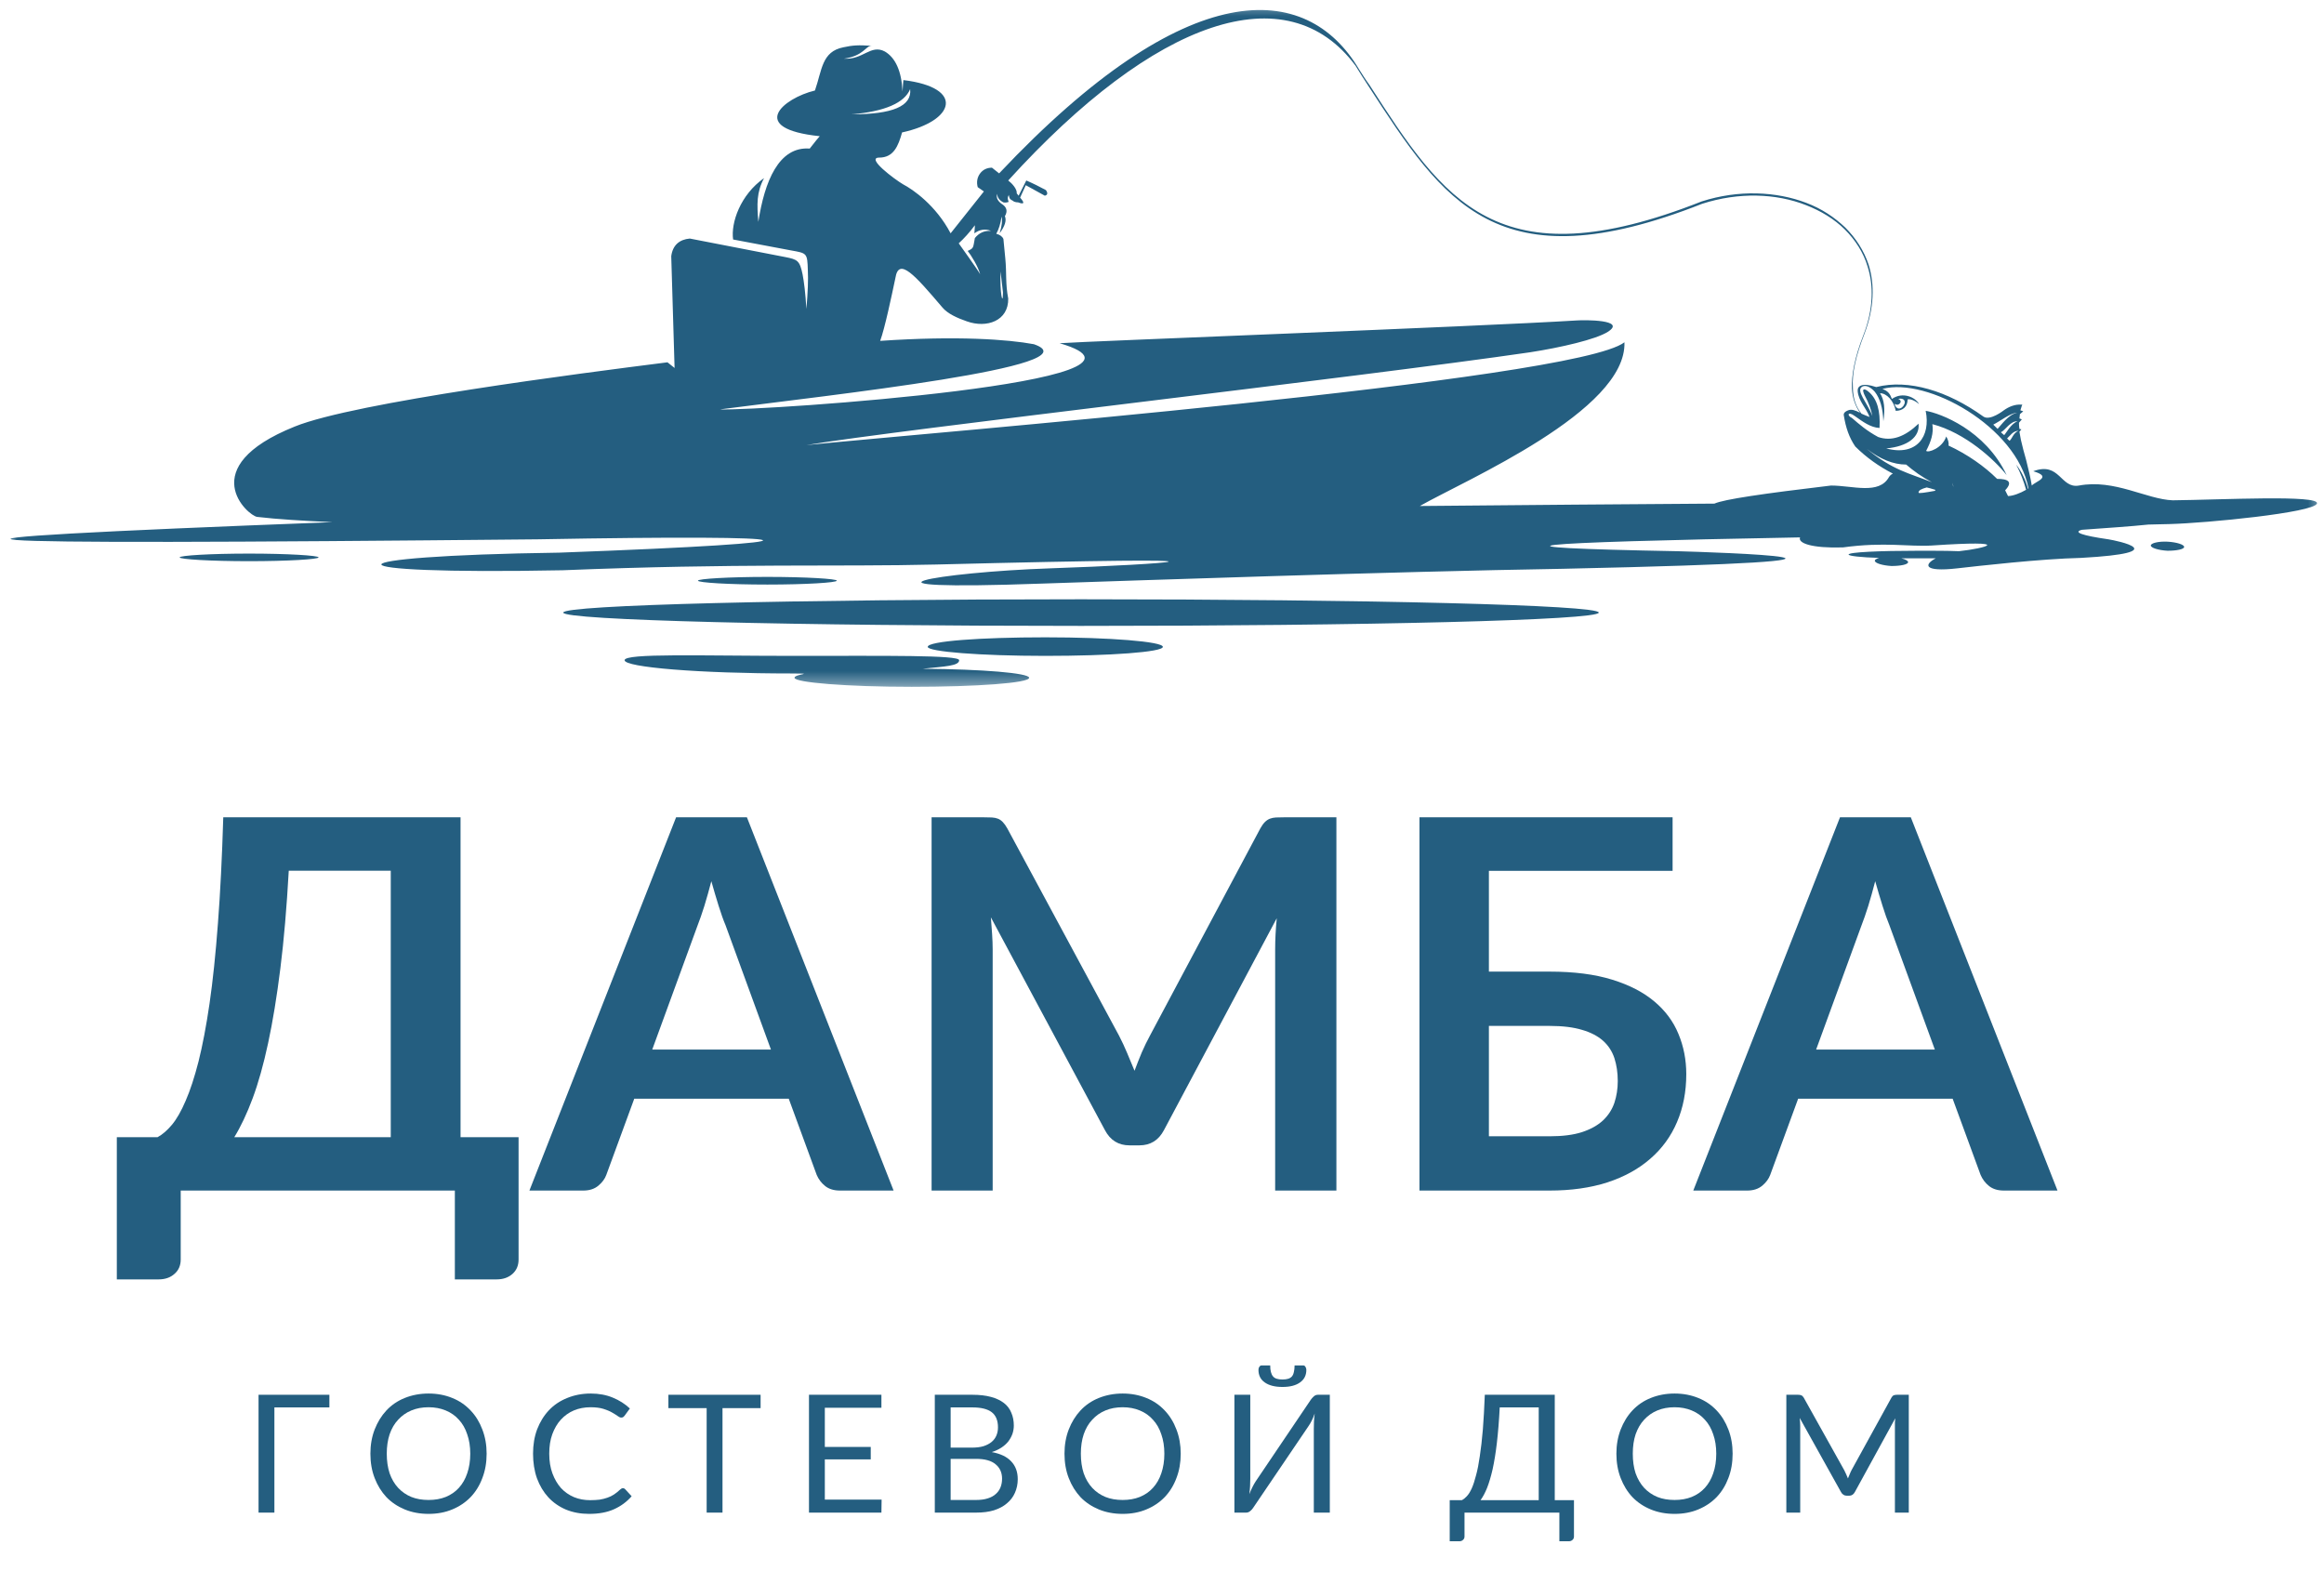 <?xml version="1.0" encoding="UTF-8"?> <svg xmlns="http://www.w3.org/2000/svg" width="71" height="48" viewBox="0 0 71 48" fill="none"><mask id="mask0_34_665" style="mask-type:luminance" maskUnits="userSpaceOnUse" x="0" y="0" width="71" height="22"><path d="M0 0H71V21.101H0V0Z" fill="white"></path></mask><g mask="url(#mask0_34_665)"><path fill-rule="evenodd" clip-rule="evenodd" d="M30.568 8.292L30.641 8.931C30.641 9.397 30.539 8.931 30.568 8.292ZM28.184 20.431C30.016 20.445 31.441 20.563 31.441 20.707C31.441 20.867 29.84 20.983 27.849 20.983C25.872 20.983 24.273 20.852 24.273 20.707C24.273 20.591 24.971 20.576 24.186 20.576C21.365 20.576 19.082 20.387 19.082 20.17C19.082 19.951 21.437 20.038 24.258 20.038C27.079 20.038 29.303 20.009 29.303 20.17C29.303 20.344 28.882 20.359 28.184 20.431ZM31.935 19.471C33.912 19.471 35.526 19.602 35.526 19.762C35.526 19.922 33.912 20.038 31.935 20.038C29.944 20.038 28.343 19.909 28.343 19.762C28.343 19.588 29.957 19.471 31.935 19.471ZM59.53 13.613C59.545 13.54 59.516 13.424 59.458 13.335C59.341 13.7 58.891 13.844 58.846 13.773C58.991 13.496 59.08 13.235 59.035 12.958C60.038 13.22 60.94 14.049 61.304 14.514C60.65 13.133 59.269 12.623 58.831 12.551C58.991 13.335 58.555 13.947 57.625 13.7C58.279 13.641 58.657 13.351 58.613 12.944C58.207 13.335 57.799 13.496 57.379 13.351C57.029 13.162 56.796 12.958 56.578 12.769C56.418 12.697 56.448 12.551 56.665 12.71C56.914 12.886 57.145 13.06 57.421 13.075C57.45 12.551 57.349 12.188 57.088 11.969C57.058 11.941 57.015 11.912 56.971 11.897C56.883 11.882 56.928 11.999 56.971 12.086C57.088 12.304 57.16 12.493 57.203 12.71C57.043 12.29 56.68 11.926 56.898 11.81C57.015 11.752 57.16 11.839 57.277 11.969C57.436 12.173 57.523 12.464 57.538 12.871C57.596 12.493 57.568 12.217 57.436 12.013C57.639 12.013 57.858 12.245 57.916 12.551C58.135 12.551 58.279 12.421 58.279 12.202C58.381 12.173 58.555 12.275 58.628 12.347C58.526 12.143 58.135 11.954 57.799 12.188C57.742 12.043 57.698 11.954 57.509 11.882C58.876 11.518 61.608 13.031 61.973 14.921L61.958 14.936C61.884 14.658 61.755 14.397 61.595 14.193C61.725 14.441 61.827 14.703 61.899 14.964C61.725 15.066 61.493 15.155 61.347 15.155C61.318 15.095 61.289 15.036 61.259 14.979C61.506 14.717 61.347 14.63 61.013 14.63C60.635 14.252 60.097 13.874 59.53 13.613ZM43.377 15.459C46.662 15.431 49.673 15.401 52.377 15.386C52.667 15.255 53.86 15.081 55.938 14.834C56.607 14.834 57.407 15.125 57.712 14.571C57.742 14.529 57.77 14.499 57.829 14.469C57.407 14.252 57.015 13.976 56.68 13.641C56.491 13.366 56.389 13.06 56.331 12.697C56.316 12.638 56.347 12.58 56.463 12.536C56.565 12.493 56.68 12.536 56.826 12.61C56.68 12.406 56.593 12.158 56.578 11.867C56.565 11.447 56.665 10.909 56.928 10.24C57.232 9.454 57.247 8.742 57.058 8.145C56.928 7.71 56.68 7.33 56.361 7.011C56.04 6.693 55.633 6.445 55.182 6.27C54.267 5.907 53.118 5.864 51.999 6.227C45.732 8.698 44.105 6.168 41.821 2.65C41.69 2.447 41.544 2.228 41.414 2.009C39.32 -0.81 35.293 0.571 30.802 5.514C30.917 5.601 31.078 5.777 31.062 5.907L31.12 5.979L31.354 5.514C31.557 5.601 31.76 5.703 31.949 5.805C31.977 5.834 31.994 5.879 31.994 5.907C31.994 5.951 31.964 5.966 31.92 5.979L31.338 5.658L31.165 6.038C31.309 6.197 31.295 6.256 31.106 6.183C31.019 6.183 30.96 6.155 30.931 6.125C30.889 6.11 30.859 6.081 30.844 6.053C30.83 6.008 30.815 5.979 30.83 5.951C30.787 5.994 30.772 6.067 30.815 6.168C30.772 6.183 30.713 6.197 30.655 6.183C30.539 6.125 30.466 6.038 30.466 5.921C30.424 6.038 30.481 6.155 30.641 6.256C30.757 6.343 30.787 6.459 30.7 6.605C30.757 6.735 30.7 6.91 30.539 7.128C30.613 6.895 30.626 6.721 30.598 6.619C30.568 6.837 30.511 7.012 30.437 7.142C30.553 7.171 30.626 7.23 30.655 7.302L30.713 7.899C30.757 8.349 30.713 8.67 30.802 9.12C30.815 9.803 30.146 10.036 29.536 9.817C29.245 9.716 28.954 9.586 28.794 9.397C27.951 8.407 27.457 7.84 27.355 8.494C27.238 9.048 27.034 10.021 26.89 10.414C29.245 10.254 30.802 10.37 31.586 10.516C33.519 11.185 25.348 12.071 21.99 12.508C23.385 12.551 36.384 11.65 32.372 10.486C33.113 10.429 45.136 9.978 48.19 9.789C48.379 9.775 49.715 9.76 49.12 10.138C48.757 10.37 47.68 10.618 46.749 10.762C41.458 11.534 27.399 13.133 24.636 13.598C28.024 13.248 48.116 11.636 49.628 10.457C49.702 12.551 44.758 14.673 43.377 15.459ZM56.869 12.638C56.943 12.668 57.029 12.71 57.117 12.74C57.015 12.464 56.782 12.26 56.754 11.954C56.739 11.794 56.883 11.678 57.32 11.825C58.309 11.576 59.5 11.941 60.592 12.725C60.794 12.871 61.217 12.536 61.217 12.536C61.377 12.421 61.566 12.347 61.755 12.362H61.784L61.769 12.392C61.755 12.434 61.74 12.493 61.725 12.536L61.812 12.566L61.71 12.653C61.71 12.697 61.695 12.74 61.695 12.784L61.769 12.812L61.682 12.914C61.682 12.973 61.682 13.031 61.695 13.103L61.755 13.118L61.695 13.19C61.71 13.264 61.725 13.351 61.74 13.438C61.784 13.641 61.842 13.844 61.899 14.049C61.973 14.34 62.031 14.586 62.073 14.834C62.19 14.703 62.714 14.571 62.118 14.397C62.931 14.091 62.947 14.936 63.514 14.834C64.603 14.63 65.578 15.255 66.378 15.285C67.846 15.27 70.899 15.11 70.784 15.386C70.667 15.663 67.424 15.981 66.276 16.011C66.043 16.011 65.841 16.026 65.635 16.026C65.085 16.084 64.4 16.128 63.602 16.186C63.325 16.259 63.602 16.36 64.415 16.477C64.677 16.52 66.465 16.884 63.585 17.044C62.336 17.073 60.431 17.292 59.792 17.364C58.759 17.481 58.774 17.247 59.138 17.058C58.963 17.058 58.789 17.058 58.6 17.058C58.424 17.058 58.25 17.058 58.09 17.058C58.207 17.087 58.294 17.131 58.294 17.174C58.294 17.247 58.061 17.292 57.785 17.292C57.509 17.276 57.277 17.205 57.277 17.131C57.277 17.101 57.32 17.073 57.407 17.044C56.854 17.029 56.476 16.985 56.476 16.942C56.476 16.869 57.421 16.826 58.6 16.826C59.065 16.826 59.486 16.825 59.836 16.84H59.849C60.663 16.753 61.608 16.491 59.02 16.666C58.309 16.709 57.581 16.549 56.302 16.724C55.342 16.753 54.921 16.593 54.993 16.418C46.27 16.578 45.021 16.724 51.243 16.84C52.332 16.869 59.849 17.116 47.753 17.377C42.474 17.464 34.538 17.74 31.847 17.829C25.407 18.061 28.634 17.481 32.094 17.363C35.526 17.247 39.452 16.971 28.591 17.247C25.611 17.32 22.542 17.205 17.191 17.422C9.763 17.566 9.88 16.985 17.089 16.884C25.813 16.564 25.159 16.317 16.422 16.477C-2.828 16.666 -4.689 16.52 10.156 15.953C9.268 15.911 8.483 15.866 7.858 15.792C7.582 15.764 5.895 14.28 9.006 13.031C10.838 12.29 17.759 11.402 20.392 11.069L20.609 11.242L20.507 7.827C20.551 7.491 20.755 7.317 21.074 7.288L23.997 7.855C24.36 7.927 24.432 7.957 24.519 8.379C24.564 8.611 24.606 8.946 24.636 9.439C24.68 8.932 24.695 8.538 24.68 8.262C24.666 7.725 24.651 7.738 24.171 7.651L22.397 7.317C22.325 6.808 22.616 5.951 23.343 5.441C23.109 5.879 23.124 6.242 23.168 6.779C23.357 5.543 23.792 4.467 24.738 4.539C24.897 4.337 24.999 4.206 25.044 4.161C22.818 3.93 23.924 2.999 24.897 2.765C25.116 2.141 25.101 1.574 25.77 1.444C26.047 1.384 26.221 1.37 26.628 1.4C26.439 1.4 26.395 1.705 25.785 1.792C26.367 1.835 26.599 1.342 27.034 1.574C27.355 1.763 27.544 2.17 27.573 2.796C27.588 2.534 27.601 2.419 27.601 2.447C29.492 2.678 29.171 3.696 27.559 4.046C27.442 4.467 27.297 4.815 26.86 4.815C26.439 4.815 27.341 5.486 27.588 5.63C27.893 5.79 28.591 6.27 29.042 7.128L30.059 5.849L29.87 5.718C29.827 5.558 29.857 5.412 29.944 5.297C30.031 5.18 30.161 5.123 30.305 5.123L30.524 5.297C36.297 -0.824 39.917 -0.578 41.516 2.111C41.618 2.272 41.718 2.432 41.835 2.591C44.105 6.11 45.732 8.625 51.984 6.155C53.118 5.79 54.267 5.849 55.182 6.197C55.648 6.372 56.04 6.634 56.376 6.953C56.694 7.273 56.943 7.651 57.088 8.088C57.277 8.698 57.261 9.411 56.956 10.21C56.694 10.88 56.578 11.417 56.607 11.825C56.607 12.188 56.709 12.434 56.869 12.638ZM58.862 14.892L58.978 14.921C59.02 14.936 59.08 14.949 59.122 14.964C59.122 14.964 59.122 14.979 59.122 14.994C58.817 15.051 58.613 15.081 58.613 15.051C58.613 14.979 58.702 14.936 58.862 14.892ZM59.675 14.877C59.66 14.834 59.66 14.79 59.647 14.747C59.66 14.79 59.675 14.834 59.675 14.877ZM33.026 18.309C41.763 18.309 48.844 18.483 48.844 18.715C48.844 18.948 41.763 19.122 33.026 19.122C24.288 19.122 17.208 18.948 17.208 18.715C17.208 18.483 24.288 18.309 33.026 18.309ZM66.219 16.549C66.495 16.564 66.727 16.637 66.727 16.709C66.727 16.782 66.495 16.826 66.219 16.826C65.943 16.811 65.709 16.738 65.709 16.666C65.709 16.593 65.943 16.535 66.219 16.549ZM61.667 13.162C61.493 13.162 61.406 13.322 61.318 13.395C61.377 13.453 61.391 13.466 61.391 13.466C61.464 13.424 61.506 13.22 61.667 13.162ZM61.637 12.871C61.419 12.857 61.275 13.133 61.129 13.206C61.188 13.264 61.23 13.293 61.23 13.293C61.289 13.235 61.434 12.944 61.637 12.871ZM61.623 12.61C61.434 12.61 61.1 12.871 60.896 12.973C60.983 13.06 61.028 13.103 61.028 13.103C61.129 13.001 61.347 12.668 61.623 12.61ZM59.02 14.732C58.324 14.456 57.829 14.369 57.029 13.713C57.45 14.034 57.844 14.193 58.235 14.193C58.454 14.382 58.715 14.571 59.02 14.732ZM58.046 12.319C58.003 12.377 57.931 12.377 57.887 12.332C57.887 12.391 57.916 12.434 57.959 12.464C58.09 12.551 58.279 12.29 58.148 12.202C58.105 12.173 58.046 12.173 57.988 12.188C58.061 12.202 58.09 12.275 58.046 12.319ZM7.611 16.913C8.774 16.913 9.733 16.971 9.733 17.029C9.733 17.087 8.788 17.145 7.611 17.145C6.433 17.145 5.488 17.087 5.488 17.029C5.488 16.971 6.433 16.913 7.611 16.913ZM23.444 17.625C24.608 17.625 25.566 17.683 25.566 17.74C25.566 17.8 24.621 17.859 23.444 17.859C22.266 17.859 21.322 17.8 21.322 17.74C21.322 17.683 22.266 17.625 23.444 17.625ZM29.29 7.434C29.29 7.434 29.885 8.262 29.944 8.379C29.885 8.145 29.668 7.797 29.564 7.666C29.755 7.578 29.725 7.578 29.783 7.273C29.914 7.113 30.074 7.041 30.277 7.055C30.103 6.982 29.927 7.011 29.768 7.128C29.783 6.968 29.783 6.882 29.783 6.882C29.623 7.099 29.449 7.288 29.29 7.434ZM27.806 2.723C27.863 3.245 27.268 3.493 26.017 3.493C27.034 3.406 27.631 3.143 27.806 2.723Z" fill="#245E80"></path></g><path d="M11.938 34.742V26.601H8.822C8.759 27.721 8.675 28.715 8.566 29.581C8.458 30.448 8.333 31.211 8.191 31.87C8.05 32.527 7.892 33.089 7.718 33.556C7.544 34.024 7.356 34.42 7.158 34.742H11.938ZM15.843 34.742V38.478C15.843 38.663 15.78 38.809 15.658 38.918C15.534 39.03 15.372 39.087 15.174 39.087H13.896V36.373H5.521V38.478C5.521 38.663 5.457 38.809 5.331 38.918C5.207 39.03 5.045 39.087 4.847 39.087H3.569V34.742H4.814C4.962 34.663 5.109 34.535 5.255 34.361C5.399 34.187 5.539 33.942 5.673 33.627C5.811 33.312 5.941 32.913 6.065 32.431C6.187 31.945 6.3 31.354 6.402 30.658C6.503 29.962 6.588 29.146 6.658 28.211C6.73 27.275 6.784 26.196 6.821 24.97H14.07V34.742H15.843Z" fill="#245E80"></path><path d="M23.553 32.066L22.167 28.27C22.097 28.105 22.027 27.905 21.954 27.672C21.881 27.441 21.808 27.191 21.732 26.922C21.662 27.191 21.591 27.442 21.519 27.678C21.446 27.91 21.375 28.113 21.307 28.287L19.926 32.066H23.553ZM27.3 36.373H25.663C25.478 36.373 25.328 36.328 25.212 36.237C25.095 36.144 25.008 36.029 24.951 35.895L24.097 33.567H19.377L18.523 35.895C18.48 36.014 18.398 36.126 18.278 36.226C18.159 36.324 18.006 36.373 17.822 36.373H16.174L20.655 24.97H22.819L27.3 36.373Z" fill="#245E80"></path><path d="M40.828 24.97V36.373H38.957V29.005C38.957 28.711 38.973 28.394 39.006 28.053L35.558 34.53C35.395 34.838 35.145 34.992 34.808 34.992H34.508C34.171 34.992 33.921 34.838 33.758 34.53L30.272 28.026C30.286 28.2 30.299 28.372 30.31 28.542C30.321 28.71 30.327 28.863 30.327 29.005V36.373H28.461V24.97H30.06C30.154 24.97 30.235 24.972 30.305 24.975C30.373 24.979 30.435 24.991 30.49 25.013C30.544 25.035 30.593 25.07 30.637 25.116C30.683 25.164 30.729 25.228 30.773 25.307L34.188 31.642C34.275 31.809 34.356 31.983 34.432 32.164C34.508 32.342 34.585 32.526 34.661 32.713C34.733 32.518 34.808 32.33 34.884 32.148C34.963 31.967 35.048 31.793 35.139 31.626L38.505 25.307C38.549 25.228 38.594 25.164 38.642 25.116C38.688 25.07 38.739 25.035 38.794 25.013C38.851 24.991 38.913 24.979 38.979 24.975C39.047 24.972 39.128 24.97 39.223 24.97H40.828Z" fill="#245E80"></path><path d="M47.341 34.715C47.733 34.715 48.06 34.674 48.325 34.59C48.593 34.502 48.809 34.383 48.972 34.231C49.136 34.076 49.251 33.896 49.321 33.692C49.389 33.486 49.424 33.265 49.424 33.029C49.424 32.772 49.389 32.538 49.321 32.327C49.251 32.118 49.136 31.94 48.972 31.794C48.809 31.65 48.595 31.539 48.331 31.463C48.07 31.384 47.741 31.343 47.346 31.343H45.487V34.715H47.341ZM47.346 29.684C48.089 29.684 48.724 29.766 49.25 29.929C49.779 30.092 50.21 30.315 50.544 30.598C50.877 30.878 51.122 31.207 51.278 31.588C51.437 31.968 51.517 32.379 51.517 32.817C51.517 33.354 51.422 33.842 51.235 34.279C51.05 34.715 50.778 35.089 50.419 35.4C50.063 35.712 49.626 35.953 49.108 36.123C48.589 36.29 48 36.373 47.341 36.373H43.366V24.97H51.099V26.606H45.487V29.684H47.346Z" fill="#245E80"></path><path d="M59.111 32.066L57.724 28.27C57.655 28.105 57.584 27.905 57.512 27.672C57.439 27.441 57.365 27.191 57.289 26.922C57.22 27.191 57.149 27.442 57.077 27.678C57.004 27.91 56.933 28.113 56.865 28.287L55.484 32.066H59.111ZM62.858 36.373H61.221C61.036 36.373 60.885 36.328 60.77 36.237C60.653 36.144 60.566 36.029 60.509 35.895L59.655 33.567H54.935L54.081 35.895C54.037 36.014 53.956 36.126 53.836 36.226C53.717 36.324 53.564 36.373 53.379 36.373H51.731L56.213 24.97H58.377L62.858 36.373Z" fill="#245E80"></path><path d="M10.063 42.998H8.383V46.212H7.899V42.612H10.063V42.998Z" fill="#245E80"></path><path d="M14.867 44.412C14.867 44.684 14.823 44.933 14.736 45.157C14.652 45.383 14.533 45.576 14.377 45.739C14.221 45.9 14.035 46.025 13.817 46.115C13.6 46.206 13.358 46.251 13.094 46.251C12.829 46.251 12.586 46.206 12.365 46.115C12.148 46.025 11.96 45.9 11.805 45.739C11.653 45.576 11.533 45.383 11.446 45.157C11.359 44.933 11.316 44.684 11.316 44.412C11.316 44.145 11.359 43.898 11.446 43.673C11.533 43.449 11.653 43.254 11.805 43.091C11.96 42.925 12.148 42.797 12.365 42.71C12.586 42.621 12.829 42.574 13.094 42.574C13.358 42.574 13.6 42.621 13.817 42.71C14.035 42.797 14.221 42.925 14.377 43.091C14.533 43.254 14.652 43.449 14.736 43.673C14.823 43.898 14.867 44.145 14.867 44.412ZM14.367 44.412C14.367 44.192 14.335 43.994 14.274 43.82C14.216 43.643 14.13 43.493 14.019 43.374C13.91 43.251 13.775 43.156 13.616 43.091C13.46 43.026 13.286 42.993 13.094 42.993C12.898 42.993 12.722 43.026 12.567 43.091C12.41 43.156 12.276 43.251 12.164 43.374C12.051 43.493 11.964 43.643 11.903 43.82C11.845 43.994 11.816 44.192 11.816 44.412C11.816 44.634 11.845 44.834 11.903 45.011C11.964 45.185 12.051 45.334 12.164 45.456C12.276 45.576 12.41 45.669 12.567 45.734C12.722 45.796 12.898 45.826 13.094 45.826C13.286 45.826 13.46 45.796 13.616 45.734C13.775 45.669 13.91 45.576 14.019 45.456C14.13 45.334 14.216 45.185 14.274 45.011C14.335 44.834 14.367 44.634 14.367 44.412Z" fill="#245E80"></path><path d="M19.031 45.467C19.059 45.467 19.083 45.478 19.102 45.5L19.297 45.712C19.148 45.883 18.968 46.015 18.759 46.109C18.548 46.204 18.294 46.251 17.998 46.251C17.739 46.251 17.504 46.207 17.291 46.12C17.08 46.03 16.901 45.905 16.752 45.745C16.603 45.582 16.487 45.389 16.404 45.163C16.324 44.934 16.285 44.684 16.285 44.412C16.285 44.141 16.326 43.893 16.41 43.667C16.497 43.443 16.616 43.249 16.769 43.086C16.924 42.922 17.111 42.797 17.329 42.71C17.546 42.621 17.786 42.574 18.047 42.574C18.299 42.574 18.525 42.617 18.721 42.699C18.919 42.78 19.093 42.89 19.243 43.031L19.08 43.254C19.069 43.269 19.055 43.281 19.042 43.292C19.027 43.303 19.005 43.309 18.977 43.309C18.947 43.309 18.911 43.292 18.868 43.26C18.824 43.227 18.766 43.192 18.694 43.151C18.625 43.111 18.538 43.075 18.433 43.042C18.327 43.009 18.196 42.993 18.041 42.993C17.856 42.993 17.685 43.026 17.53 43.091C17.378 43.156 17.245 43.251 17.133 43.374C17.024 43.493 16.937 43.643 16.872 43.82C16.809 43.994 16.78 44.192 16.78 44.412C16.78 44.638 16.812 44.839 16.878 45.016C16.943 45.19 17.03 45.34 17.139 45.462C17.25 45.582 17.383 45.674 17.535 45.739C17.688 45.802 17.852 45.832 18.03 45.832C18.135 45.832 18.232 45.826 18.319 45.816C18.406 45.802 18.484 45.782 18.558 45.756C18.63 45.731 18.697 45.699 18.759 45.658C18.824 45.614 18.887 45.564 18.949 45.505C18.974 45.481 19.001 45.467 19.031 45.467Z" fill="#245E80"></path><path d="M23.237 43.02H22.073V46.212H21.589V43.02H20.42V42.612H23.237V43.02Z" fill="#245E80"></path><path d="M26.934 45.815L26.928 46.212H24.715V42.612H26.928V43.009H25.199V44.206H26.602V44.586H25.199V45.815H26.934Z" fill="#245E80"></path><path d="M29.82 45.826C29.958 45.826 30.077 45.81 30.179 45.777C30.28 45.745 30.362 45.7 30.424 45.641C30.489 45.584 30.536 45.516 30.566 45.44C30.598 45.361 30.614 45.272 30.614 45.174C30.614 44.989 30.547 44.842 30.413 44.733C30.283 44.624 30.084 44.57 29.82 44.57H29.043V45.826H29.82ZM29.043 42.998V44.227H29.684C29.822 44.227 29.942 44.214 30.043 44.184C30.144 44.151 30.228 44.108 30.294 44.053C30.359 43.999 30.408 43.934 30.44 43.858C30.473 43.782 30.489 43.699 30.489 43.608C30.489 43.398 30.425 43.243 30.299 43.145C30.171 43.047 29.974 42.998 29.706 42.998H29.043ZM29.706 42.612C29.927 42.612 30.117 42.634 30.277 42.678C30.436 42.721 30.567 42.784 30.669 42.862C30.773 42.943 30.85 43.042 30.897 43.162C30.948 43.279 30.973 43.409 30.973 43.553C30.973 43.64 30.958 43.726 30.93 43.809C30.9 43.889 30.859 43.965 30.805 44.037C30.75 44.106 30.68 44.17 30.593 44.227C30.508 44.282 30.41 44.328 30.299 44.363C30.563 44.411 30.761 44.505 30.892 44.646C31.025 44.785 31.093 44.966 31.093 45.19C31.093 45.342 31.063 45.482 31.006 45.609C30.952 45.733 30.87 45.84 30.761 45.93C30.655 46.021 30.523 46.091 30.364 46.142C30.208 46.189 30.029 46.212 29.826 46.212H28.559V42.612H29.706Z" fill="#245E80"></path><path d="M36.072 44.412C36.072 44.684 36.028 44.933 35.941 45.157C35.857 45.383 35.737 45.576 35.582 45.739C35.426 45.9 35.24 46.025 35.022 46.115C34.805 46.206 34.563 46.251 34.299 46.251C34.034 46.251 33.791 46.206 33.57 46.115C33.353 46.025 33.165 45.9 33.01 45.739C32.858 45.576 32.738 45.383 32.651 45.157C32.564 44.933 32.521 44.684 32.521 44.412C32.521 44.145 32.564 43.898 32.651 43.673C32.738 43.449 32.858 43.254 33.01 43.091C33.165 42.925 33.353 42.797 33.57 42.71C33.791 42.621 34.034 42.574 34.299 42.574C34.563 42.574 34.805 42.621 35.022 42.71C35.24 42.797 35.426 42.925 35.582 43.091C35.737 43.254 35.857 43.449 35.941 43.673C36.028 43.898 36.072 44.145 36.072 44.412ZM35.572 44.412C35.572 44.192 35.54 43.994 35.479 43.82C35.421 43.643 35.335 43.493 35.223 43.374C35.115 43.251 34.98 43.156 34.821 43.091C34.665 43.026 34.491 42.993 34.299 42.993C34.103 42.993 33.926 43.026 33.772 43.091C33.615 43.156 33.48 43.251 33.369 43.374C33.256 43.493 33.169 43.643 33.108 43.82C33.05 43.994 33.021 44.192 33.021 44.412C33.021 44.634 33.05 44.834 33.108 45.011C33.169 45.185 33.256 45.334 33.369 45.456C33.48 45.576 33.615 45.669 33.772 45.734C33.926 45.796 34.103 45.826 34.299 45.826C34.491 45.826 34.665 45.796 34.821 45.734C34.98 45.669 35.115 45.576 35.223 45.456C35.335 45.334 35.421 45.185 35.479 45.011C35.54 44.834 35.572 44.634 35.572 44.412Z" fill="#245E80"></path><path d="M40.627 42.612V46.212H40.138V43.657C40.138 43.584 40.139 43.51 40.143 43.434C40.146 43.355 40.154 43.27 40.165 43.183C40.139 43.26 40.111 43.33 40.078 43.395C40.045 43.461 40.013 43.518 39.98 43.564L38.289 46.06C38.267 46.097 38.236 46.131 38.197 46.163C38.16 46.196 38.118 46.212 38.072 46.212H37.712V42.612H38.197V45.174C38.197 45.247 38.194 45.323 38.191 45.402C38.187 45.478 38.18 45.56 38.169 45.647C38.198 45.571 38.229 45.5 38.262 45.435C38.294 45.37 38.327 45.312 38.36 45.261L40.045 42.765C40.07 42.729 40.101 42.694 40.138 42.661C40.173 42.629 40.215 42.612 40.263 42.612H40.627ZM39.181 42.145C39.249 42.145 39.307 42.138 39.355 42.123C39.401 42.109 39.439 42.085 39.469 42.052C39.498 42.017 39.518 41.971 39.529 41.916C39.542 41.862 39.551 41.795 39.551 41.715H39.812C39.844 41.715 39.867 41.73 39.882 41.759C39.9 41.784 39.91 41.816 39.91 41.851C39.91 42.018 39.844 42.147 39.714 42.237C39.586 42.328 39.409 42.373 39.181 42.373C38.952 42.373 38.773 42.328 38.642 42.237C38.512 42.147 38.447 42.018 38.447 41.851C38.447 41.816 38.455 41.784 38.474 41.759C38.492 41.73 38.515 41.715 38.545 41.715H38.806C38.806 41.795 38.812 41.862 38.827 41.916C38.841 41.971 38.863 42.017 38.893 42.052C38.921 42.085 38.959 42.109 39.007 42.123C39.053 42.138 39.111 42.145 39.181 42.145Z" fill="#245E80"></path><path d="M47.009 45.832V42.998H45.818C45.797 43.409 45.767 43.769 45.731 44.081C45.695 44.389 45.651 44.657 45.601 44.886C45.549 45.111 45.493 45.301 45.432 45.456C45.37 45.609 45.303 45.734 45.231 45.832H47.009ZM48.086 45.832V46.941C48.086 46.985 48.071 47.019 48.043 47.044C48.013 47.073 47.975 47.088 47.928 47.088H47.64V46.212H44.742V46.941C44.742 46.985 44.727 47.019 44.698 47.044C44.668 47.073 44.63 47.088 44.584 47.088H44.29V45.832H44.66C44.71 45.807 44.761 45.767 44.812 45.712C44.867 45.655 44.917 45.573 44.965 45.467C45.011 45.363 45.054 45.231 45.095 45.07C45.139 44.911 45.177 44.717 45.209 44.489C45.245 44.257 45.276 43.987 45.302 43.678C45.326 43.371 45.347 43.015 45.362 42.612H47.499V45.832H48.086Z" fill="#245E80"></path><path d="M52.933 44.412C52.933 44.684 52.89 44.933 52.803 45.157C52.718 45.383 52.599 45.576 52.444 45.739C52.288 45.9 52.101 46.025 51.884 46.115C51.666 46.206 51.424 46.251 51.16 46.251C50.895 46.251 50.652 46.206 50.432 46.115C50.214 46.025 50.027 45.9 49.872 45.739C49.719 45.576 49.6 45.383 49.513 45.157C49.426 44.933 49.382 44.684 49.382 44.412C49.382 44.145 49.426 43.898 49.513 43.673C49.6 43.449 49.719 43.254 49.872 43.091C50.027 42.925 50.214 42.797 50.432 42.71C50.652 42.621 50.895 42.574 51.16 42.574C51.424 42.574 51.666 42.621 51.884 42.71C52.101 42.797 52.288 42.925 52.444 43.091C52.599 43.254 52.718 43.449 52.803 43.673C52.89 43.898 52.933 44.145 52.933 44.412ZM52.433 44.412C52.433 44.192 52.402 43.994 52.34 43.82C52.282 43.643 52.196 43.493 52.085 43.374C51.976 43.251 51.842 43.156 51.682 43.091C51.526 43.026 51.352 42.993 51.16 42.993C50.965 42.993 50.788 43.026 50.633 43.091C50.477 43.156 50.342 43.251 50.23 43.374C50.118 43.493 50.031 43.643 49.969 43.82C49.911 43.994 49.883 44.192 49.883 44.412C49.883 44.634 49.911 44.834 49.969 45.011C50.031 45.185 50.118 45.334 50.23 45.456C50.342 45.576 50.477 45.669 50.633 45.734C50.788 45.796 50.965 45.826 51.16 45.826C51.352 45.826 51.526 45.796 51.682 45.734C51.842 45.669 51.976 45.576 52.085 45.456C52.196 45.334 52.282 45.185 52.34 45.011C52.402 44.834 52.433 44.634 52.433 44.412Z" fill="#245E80"></path><path d="M58.315 42.612V46.212H57.891V43.569C57.891 43.534 57.891 43.496 57.891 43.455C57.894 43.416 57.898 43.374 57.902 43.33L56.668 45.582C56.627 45.658 56.57 45.696 56.494 45.696H56.423C56.343 45.696 56.283 45.658 56.243 45.582L54.982 43.319C54.993 43.41 54.998 43.493 54.998 43.569V46.212H54.574V42.612H54.933C54.976 42.612 55.009 42.618 55.031 42.629C55.055 42.637 55.08 42.659 55.102 42.694L56.341 44.913C56.363 44.953 56.382 44.994 56.401 45.038C56.419 45.081 56.437 45.125 56.456 45.168C56.473 45.125 56.491 45.081 56.51 45.038C56.528 44.992 56.548 44.948 56.57 44.907L57.788 42.694C57.81 42.659 57.831 42.637 57.853 42.629C57.878 42.618 57.913 42.612 57.956 42.612H58.315Z" fill="#245E80"></path></svg> 